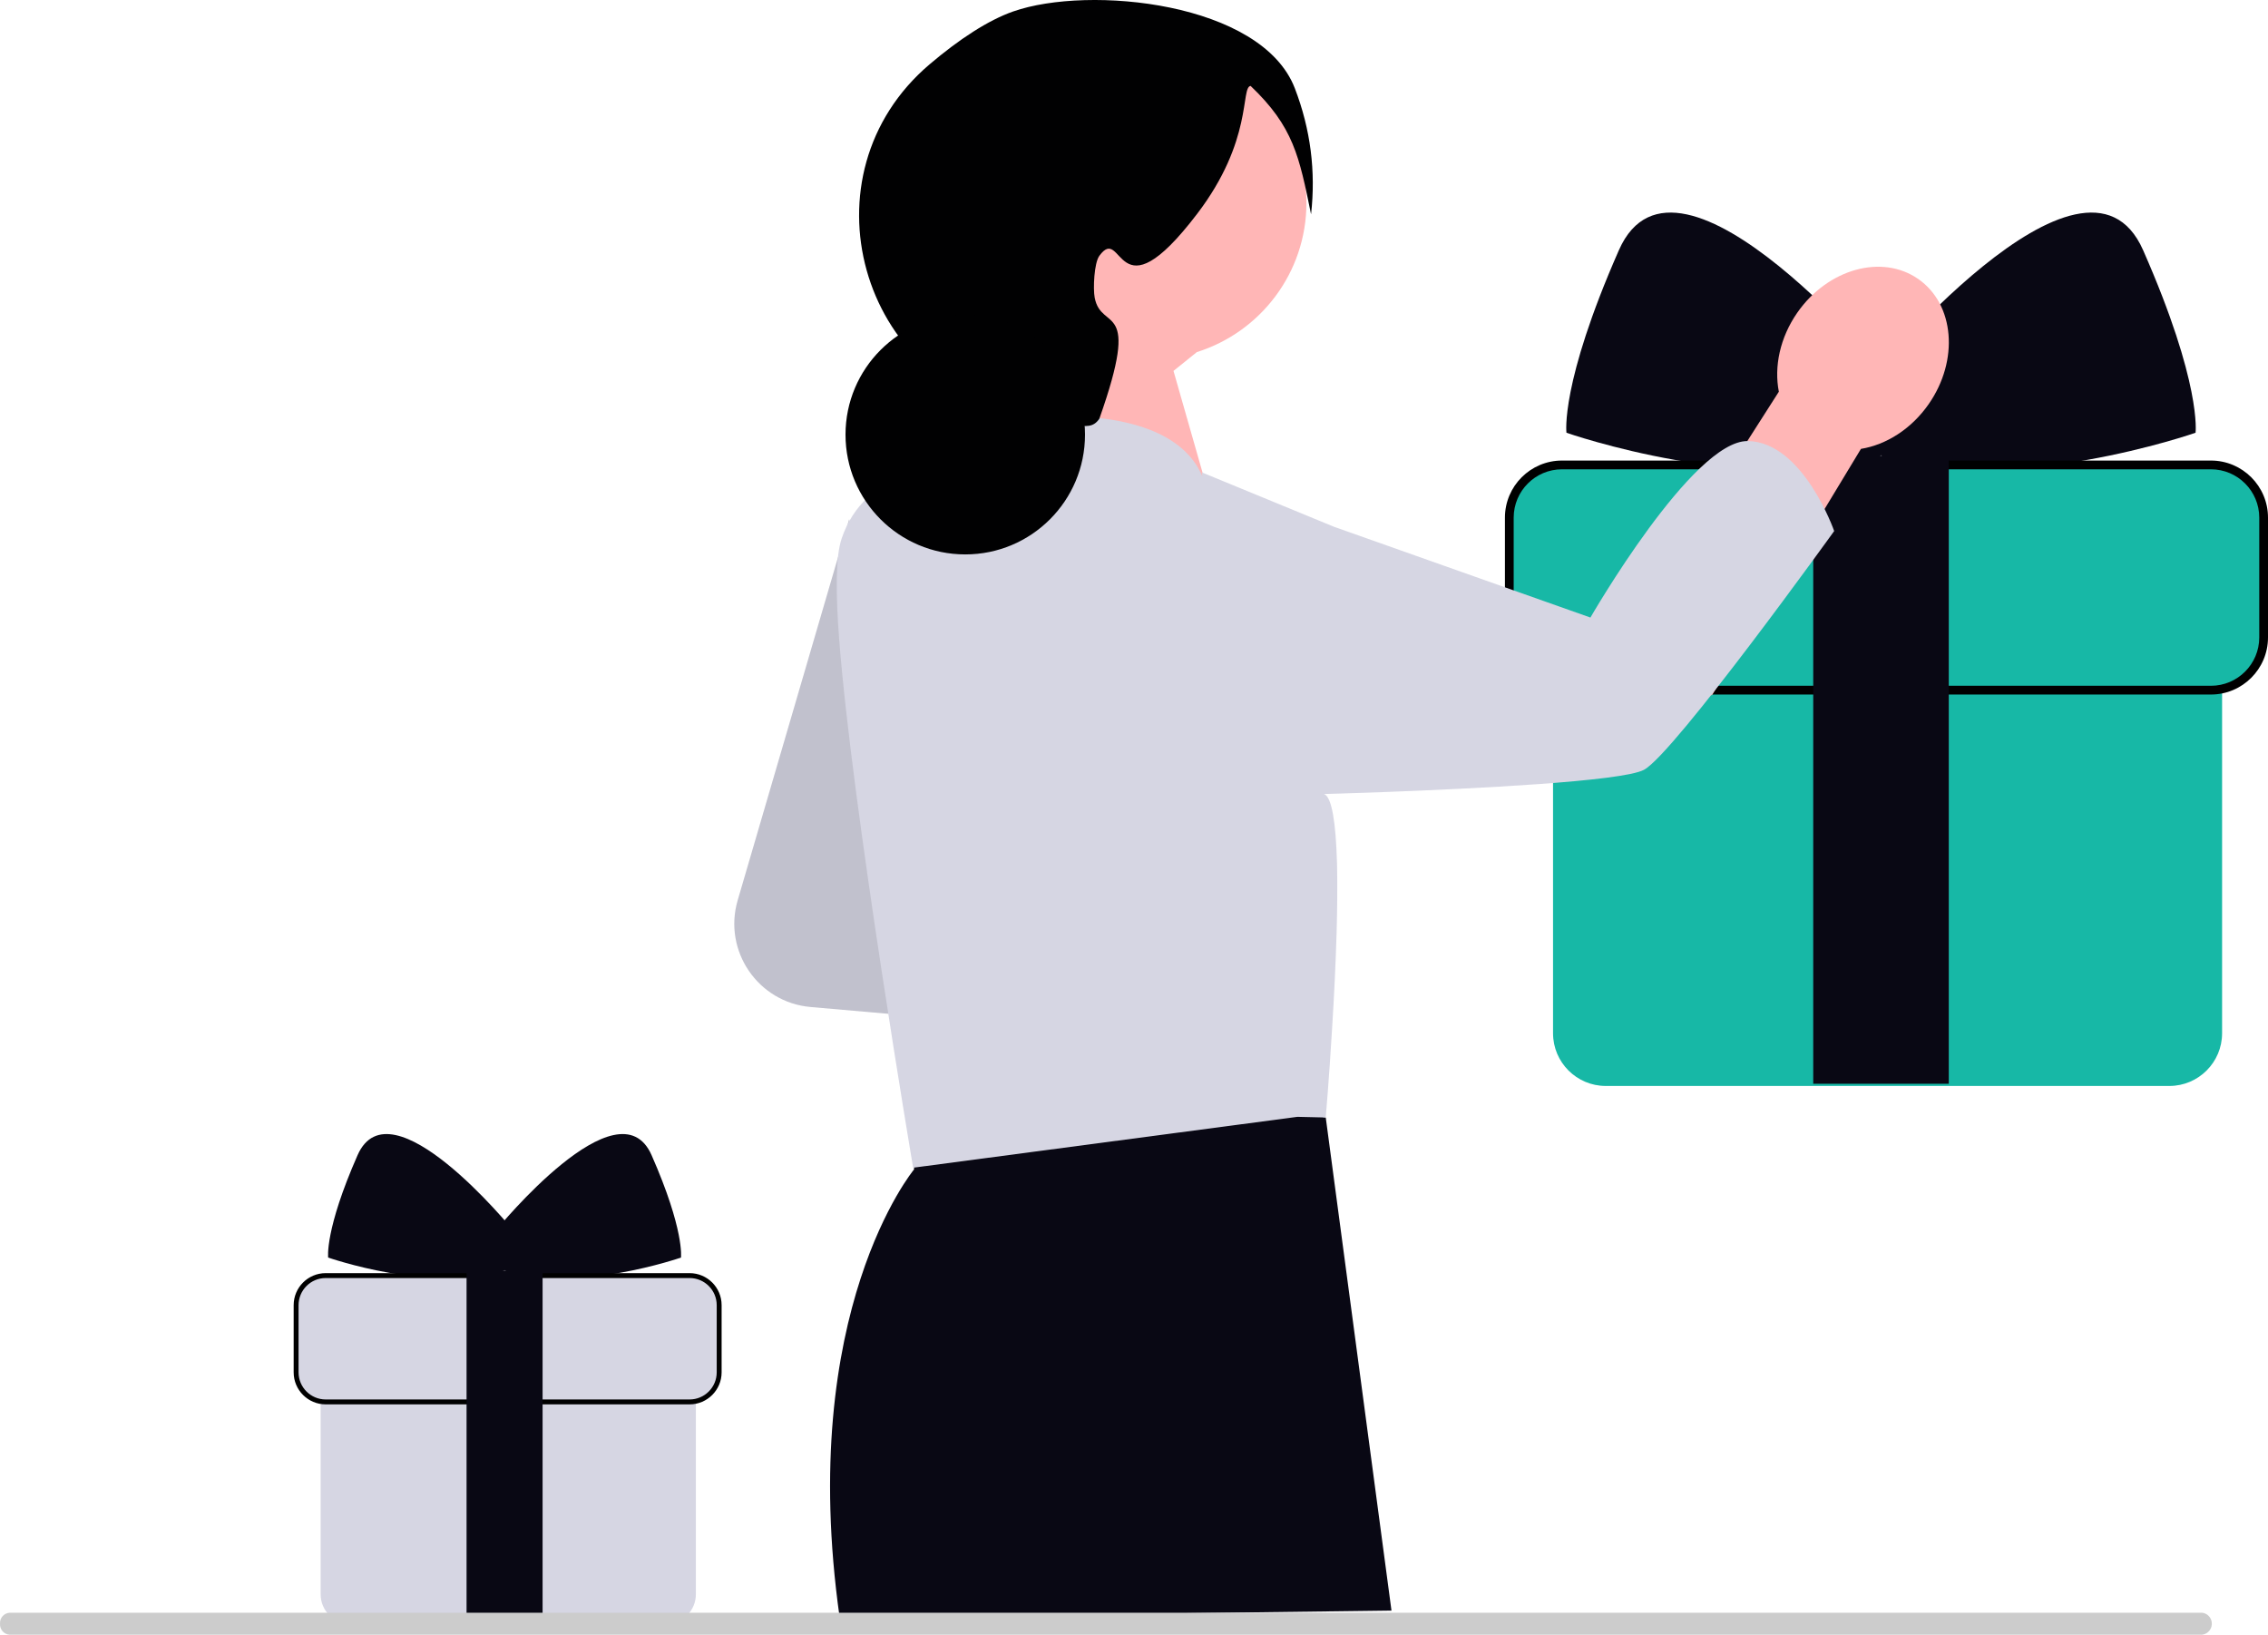 <svg xmlns="http://www.w3.org/2000/svg" width="1046.733" height="754.347" viewBox="0 0 1046.733 754.347" xmlns:xlink="http://www.w3.org/1999/xlink" role="img" artist="Katerina Limpitsouni" source="https://undraw.co/"><path d="M1001.224,501.123h-260.142c-13.409,0-24.318-10.909-24.318-24.318v-177.397c0-13.41,10.91-24.318,24.318-24.318h260.142c13.409,0,24.318,10.909,24.318,24.318v177.397c0,13.41-10.91,24.318-24.318,24.318Z" fill="#17B8A6"/><path d="M861.853,176.395s100.067-122.661,127.249-60.936c27.183,61.725,24.195,84.236,24.195,84.236,0,0-85.46,29.89-145.172,10.753l-6.273-34.053Z" fill="#090814"/><path d="M874.399,176.395s-100.067-122.661-127.249-60.936c-27.183,61.725-24.195,84.236-24.195,84.236,0,0,85.46,29.89,145.172,10.753l6.273-34.053Z" fill="#090814"/><path d="M1020.397,318.479h-299.496c-13.409,0-24.318-10.909-24.318-24.318v-55.298c0-13.41,10.91-24.318,24.318-24.318h299.496c13.409,0,24.318,10.909,24.318,24.318v55.298c0,13.41-10.91,24.318-24.318,24.318Z" fill="#17B8A6"/><path d="M1020.397,320.497h-299.496c-14.522,0-26.337-11.815-26.337-26.337v-55.298c0-14.521,11.814-26.337,26.337-26.337h299.496c14.522,0,26.337,11.815,26.337,26.337v55.298c0,14.521-11.814,26.337-26.337,26.337ZM720.9,216.562c-12.296,0-22.3,10.004-22.3,22.3v55.298c0,12.296,10.004,22.3,22.3,22.3h299.496c12.296,0,22.3-10.004,22.3-22.3v-55.298c0-12.296-10.004-22.3-22.3-22.3h-299.496Z"/><rect x="836.844" y="210.507" width="62.563" height="289.606" fill="#090814"/><path d="M307.519,749.357h-145.898c-7.52,0-13.639-6.118-13.639-13.639v-99.491c0-7.521,6.119-13.639,13.639-13.639h145.898c7.52,0,13.639,6.118,13.639,13.639v99.491c0,7.521-6.119,13.639-13.639,13.639Z" fill="#d6d6e3"/><path d="M229.355,567.237s56.121-68.793,71.366-34.175c15.245,34.618,13.57,47.243,13.57,47.243,0,0-47.929,16.764-81.418,6.031l-3.518-19.098Z" fill="#090814"/><path d="M236.391,567.237s-56.121-68.793-71.366-34.175c-15.245,34.618-13.57,47.243-13.57,47.243,0,0,47.929,16.764,81.418,6.031l3.518-19.098Z" fill="#090814"/><path d="M318.272,646.923h-167.969c-7.52,0-13.639-6.118-13.639-13.639v-31.014c0-7.521,6.119-13.639,13.639-13.639h167.969c7.52,0,13.639,6.118,13.639,13.639v31.014c0,7.521-6.119,13.639-13.639,13.639Z" fill="#d6d6e3"/><path d="M318.272,648.055h-167.969c-8.145,0-14.771-6.626-14.771-14.771v-31.014c0-8.144,6.626-14.771,14.771-14.771h167.969c8.145,0,14.771,6.626,14.771,14.771v31.014c0,8.144-6.626,14.771-14.771,14.771ZM150.303,589.764c-6.896,0-12.507,5.611-12.507,12.507v31.014c0,6.896,5.611,12.507,12.507,12.507h167.969c6.896,0,12.507-5.611,12.507-12.507v-31.014c0-6.896-5.611-12.507-12.507-12.507h-167.969Z"/><rect x="215.329" y="586.368" width="35.088" height="162.422" fill="#090814"/><path d="M391.909,239.583l-51.447,175.865c-6.832,23.353,9.408,47.119,33.647,49.241l56.14,4.914-38.34-230.019Z" fill="#d6d6e3"/><path d="M391.909,239.583l-51.447,175.865c-6.832,23.353,9.408,47.119,33.647,49.241l56.14,4.914-38.34-230.019Z" opacity=".1"/><path d="M858.867,207.14l-68.816,113.81-32.402-41.05,63.325-99.144c-2.25-11.535.474-24.923,8.525-36.485,14.086-20.23,39.077-27.18,55.82-15.522,16.742,11.658,18.895,37.507,4.809,57.738-8.05,11.562-19.662,18.762-31.261,20.654Z" fill="#ffb6b6"/><path d="M429.837,483.036l-8.264,28.106.28,28.499s-54.354,65.374-34.33,206.776l254.678-3.193-30.338-227.534-182.027-32.654Z" fill="#090814"/><path d="M458.503,93.559c0-39.888,32.335-72.223,72.223-72.223,39.888,0,72.223,32.335,72.223,72.223,0,32.349-21.269,59.727-50.585,68.922l-10.768,8.676,19.332,67.661-22.526,15.935-71.177-59.314s15.376-19.585,23.622-41.669c-19.489-12.934-32.345-35.067-32.345-60.21Z" fill="#ffb6b6"/><path d="M806.652,203.527c-25.499-.389-72.635,81.44-72.635,81.44l-38.72-13.694-79.635-28.193-61.032-25.12.268,1.845c-.24-.578-.501-1.163-.789-1.753-6.416-13.221-25.054-28.776-77.968-25.693l-24.916,19.666-3.389,2.694s-15.722-1.361-31.387,4.889c-11.333,4.556-22.666,13.056-28.027,28.943-2.778,8.195-2.778,25.138-1.111,46.665,6.028,77.941,34.12,243.633,34.12,243.633l177.343-23.476,13.083.306s1.556-17.86,2.944-41.248c.861-13.722,1.639-29.305,2.083-44.304.305-10.999.389-21.666.194-31.054-.028-.584-.028-1.167-.056-1.751-.528-17.138-2.25-29.554-5.944-30.914,0,0,11.472-.306,28.027-.917,39.998-1.5,109.717-4.861,119.661-10.277,14.055-7.639,87.746-110.161,87.746-110.161,0,0-14.333-41.109-39.859-41.526Z" fill="#d6d6e3"/><path d="M605.084,98.89c-5.456-26.691-8.073-40.363-27.903-59.244-4.707.666,1.242,25.072-24.702,59.069-37.714,49.421-33.955,4.108-45.107,19.332-2.421,3.305-2.944,15.229-2.148,19.332,3.144,16.21,21.749.382,2.148,55.847-2.916,4.314-6.354,3.265-10.74,3.222-.34-.003,1.885-.428-6.444-2.148-3.975-.821-9.54-1.79-16.21-2.914-77.488-13.054-104.85-110.829-44.956-161.697,13.627-11.574,27.001-20.345,38.612-24.409,34.972-12.242,114.654-4.285,129.952,35.441,7.297,18.95,9.735,38.367,7.498,58.17Z" fill="#010102"/><circle cx="445.489" cy="200.574" r="55.266" fill="#010102"/><path d="M1016.365,754.347H4.383c-2.612-.2-4.542-2.471-4.373-5.082-.169-2.584,1.761-4.855,4.373-5.055h1011.982c2.301.283,4.118,2.102,4.4,4.4.369,2.812-1.589,5.365-4.4,5.737Z" fill="#ccc"/></svg>